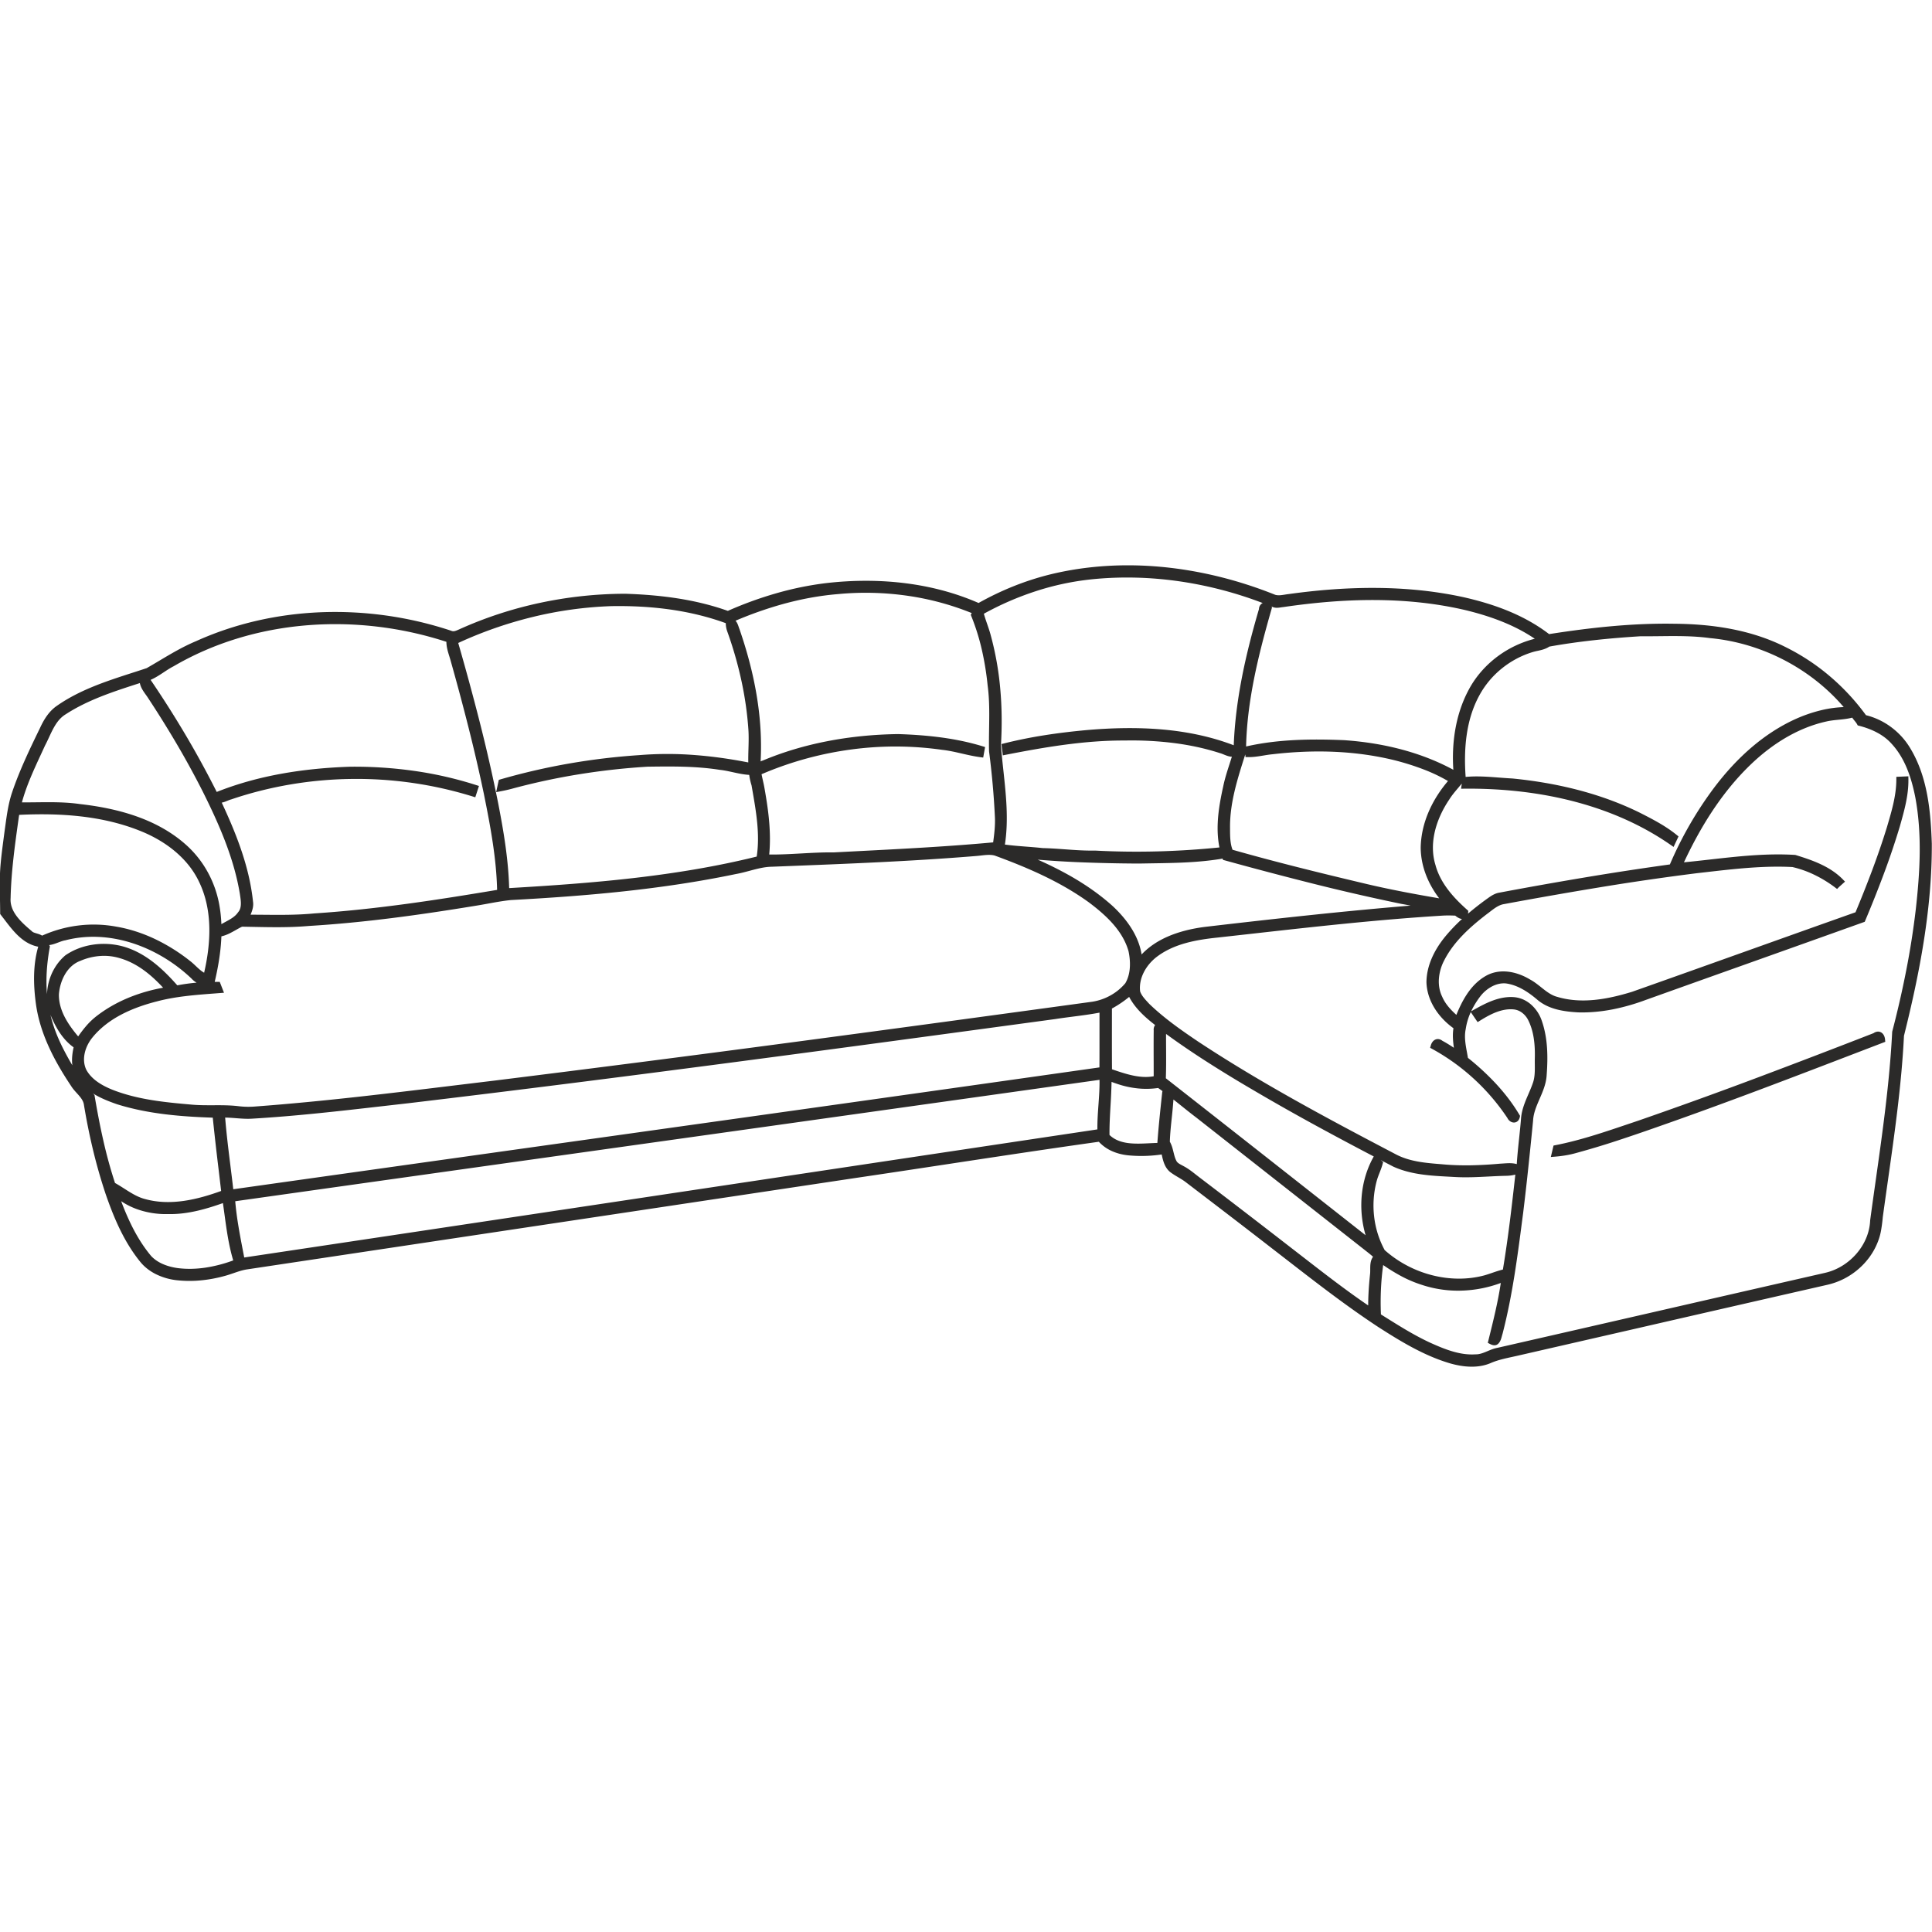 <svg xmlns="http://www.w3.org/2000/svg" xml:space="preserve" width="300" height="300" style="shape-rendering:geometricPrecision;text-rendering:geometricPrecision;image-rendering:optimizeQuality;fill-rule:evenodd;clip-rule:evenodd"><path d="M163.069 89.197c5.617-1.369 11.417-1.703 17.154-1.183 6.098.554 12.124 2.074 17.779 4.342.455.144.983.06 1.505-.023.208-.034.416-.067.615-.088 4.471-.621 9.008-.984 13.539-.953 4.545.031 9.079.459 13.526 1.424 2.404.539 4.798 1.238 7.078 2.183 2.226.924 4.35 2.085 6.278 3.565 3.182-.497 6.381-.924 9.588-1.214 3.285-.297 6.585-.452 9.888-.394 2.941.021 5.911.254 8.806.813 2.91.563 5.753 1.458 8.423 2.802a33.6 33.6 0 0 1 6.915 4.557 35 35 0 0 1 5.584 6.025 11 11 0 0 1 3.898 1.847 11.3 11.3 0 0 1 3.033 3.376c1.329 2.228 2.111 4.668 2.58 7.181.466 2.491.625 5.056.713 7.552v.016c.019 5.058-.456 10.088-1.24 15.073-.783 4.976-1.871 9.892-3.083 14.743-.377 7.557-1.44 15.042-2.501 22.519-.269 1.899-.539 3.797-.788 5.632a25 25 0 0 1-.26 2.016 9.2 9.2 0 0 1-.584 2.008c-.652 1.604-1.72 3.019-3.042 4.131a11.14 11.14 0 0 1-4.637 2.335 21879 21879 0 0 0-29.337 6.714l-18.992 4.351-.7.154c-1.103.24-2.209.481-3.233.911-1.015.454-2.101.623-3.19.605-1.071-.016-2.144-.214-3.15-.495l-.006-.002c-2.033-.594-3.956-1.445-5.806-2.427-1.836-.973-3.613-2.084-5.361-3.205l-.005-.003c-4.948-3.253-9.617-6.873-14.28-10.488l-2.758-2.134c-3.667-2.846-7.412-5.708-11.157-8.57l-1.716-1.312c-.374-.289-.782-.532-1.187-.773-.432-.257-.865-.515-1.261-.819l-.02-.015c-.849-.718-1.078-1.742-1.29-2.71q-1.096.162-2.207.212c-.894.04-1.786.024-2.665-.049-.992-.066-1.99-.29-2.896-.705a6.2 6.2 0 0 1-1.993-1.43c-7.777 1.093-15.65 2.287-23.52 3.481-4.77.724-9.54 1.448-14.413 2.166l-94.394 14.18c-.688.112-1.372.347-2.055.581-.426.146-.852.292-1.325.421-1.283.355-2.598.6-3.916.71a18.3 18.3 0 0 1-3.781-.064l-.008-.003a9.7 9.7 0 0 1-3.085-.951c-.882-.454-1.682-1.062-2.32-1.839-1.291-1.582-2.333-3.321-3.214-5.14-.879-1.813-1.598-3.699-2.244-5.583v-.006a83 83 0 0 1-1.932-6.793 97 97 0 0 1-1.389-6.92l-.002-.008c-.1-.678-.594-1.224-1.089-1.77-.323-.356-.646-.714-.9-1.128-1.269-1.896-2.46-3.888-3.417-5.982-.967-2.111-1.696-4.324-2.029-6.644-.22-1.584-.347-3.214-.29-4.834.051-1.409.241-2.81.632-4.162-2.379-.443-3.895-2.438-5.27-4.247l-.639-.829c0-2.169-.125-4.725.002-6.844.099-1.555.303-3.114.506-4.67.095-.731.192-1.455.295-2.186.24-1.752.482-3.511 1.056-5.206.586-1.736 1.28-3.43 2.026-5.101.752-1.684 1.541-3.31 2.328-4.931.292-.633.63-1.263 1.046-1.841.426-.592.931-1.126 1.547-1.548 3.572-2.498 7.708-3.832 11.794-5.151q1.07-.343 2.147-.7c.722-.414 1.308-.763 1.896-1.112 1.866-1.112 3.738-2.226 5.767-3.076 6.084-2.75 12.676-4.217 19.328-4.49a57.2 57.2 0 0 1 20.278 2.864l.053.02a.78.78 0 0 0 .488.041c.204-.042.436-.143.656-.242a62 62 0 0 1 12.559-4.133 64 64 0 0 1 13.288-1.424h.016c2.717.088 5.45.301 8.149.725 2.641.416 5.247 1.034 7.768 1.934a58 58 0 0 1 7.513-2.731 50 50 0 0 1 7.638-1.568c4.188-.49 8.476-.516 12.681.039 3.816.503 7.563 1.486 11.101 3.035a46 46 0 0 1 5.342-2.566 43.5 43.5 0 0 1 5.775-1.869M7.636 146.75l.116.203-.032.177c-.319 1.752-.509 3.543-.506 5.325q.002.966.084 1.93a8.5 8.5 0 0 1 .247-1.771c.405-1.637 1.293-3.156 2.592-4.26l.041-.031c1.223-.836 2.627-1.368 4.083-1.608a11.5 11.5 0 0 1 4.553.172c1.731.433 3.277 1.253 4.677 2.286 1.383 1.02 2.624 2.25 3.759 3.516l.282.314a29 29 0 0 1 2.778-.396l.22-.02a3.3 3.3 0 0 1-.802-.644c-2.665-2.531-5.974-4.528-9.523-5.603-3.253-.985-6.705-1.196-10.043-.334l-.044.01c-.34.056-.701.192-1.061.329-.464.175-.928.351-1.421.405m.197 10.831.039.143c.382 1.605.978 3.138 1.694 4.618a42 42 0 0 0 1.668 3.075 6 6 0 0 1-.049-.701c-.008-.708.097-1.416.246-2.089-.818-.579-1.495-1.32-2.063-2.14-.623-.899-1.115-1.894-1.522-2.877zm6.612 12.21.226.249.025.146c.393 2.32.828 4.635 1.351 6.922a72 72 0 0 0 1.811 6.584c.49.271.979.584 1.468.896 1.029.658 2.059 1.316 3.225 1.607l.012.004c2.004.55 4.065.559 6.104.255 1.927-.287 3.84-.858 5.671-1.52l-.416-3.532a413 413 0 0 1-.883-7.852c-2.432-.081-4.873-.221-7.278-.513-2.572-.311-5.121-.798-7.604-1.575l-.016-.006c-1.17-.407-2.395-.883-3.498-1.543zm10.881-16.418c-.845-.917-1.756-1.787-2.746-2.534-1.207-.911-2.534-1.644-3.998-2.059l-.01-.004a8.4 8.4 0 0 0-3.007-.332 9.4 9.4 0 0 0-3.066.747l-.025.01c-.95.35-1.696 1.029-2.239 1.864-.638.982-.998 2.18-1.087 3.325-.025 1.334.381 2.576 1.005 3.731.542 1.002 1.25 1.941 1.985 2.814.359-.514.734-1.02 1.14-1.497a11 11 0 0 1 1.877-1.782c1.635-1.241 3.451-2.216 5.362-2.95a26.5 26.5 0 0 1 4.809-1.333m8.014-.909.782.003.659 1.686-1.504.116c-3.023.231-6.061.463-8.975 1.244h-.006c-1.856.478-3.724 1.12-5.435 2.017-1.693.887-3.234 2.028-4.459 3.512l-.002.004c-.613.731-1.08 1.643-1.265 2.589-.161.822-.108 1.67.248 2.441.403.761 1.008 1.376 1.708 1.881.726.523 1.559.932 2.386 1.265 1.952.767 3.987 1.253 6.051 1.592 2.064.338 4.19.534 6.299.717 1.104.097 2.194.093 3.283.09 1.324-.005 2.65-.01 3.964.152a12.7 12.7 0 0 0 2.627.039h.005c10.466-.779 20.904-2.052 31.336-3.323l5.774-.699a5305 5305 0 0 0 46.42-5.974c15.411-2.046 30.89-4.151 46.382-6.27a8.5 8.5 0 0 0 2.855-.997 8.2 8.2 0 0 0 2.27-1.878c.386-.663.595-1.408.675-2.175.098-.929.008-1.897-.183-2.801-.454-1.599-1.331-2.995-2.418-4.234-1.108-1.262-2.437-2.367-3.768-3.364-2.212-1.597-4.581-2.94-7.035-4.117-2.452-1.176-5.003-2.193-7.57-3.133-.655-.171-1.381-.088-2.098-.006q-.351.042-.697.073c-9.985.823-20.038 1.214-30.09 1.605l-1.74.068c-1.142.02-2.273.323-3.403.625-.706.19-1.413.379-2.136.506-5.753 1.201-11.563 2.056-17.396 2.687-5.827.631-11.686 1.042-17.539 1.355-1.192.121-2.371.335-3.55.549a79 79 0 0 1-2.116.367c-4.288.7-8.574 1.35-12.843 1.885-4.284.537-8.591.965-12.924 1.224-2.929.259-5.887.198-8.838.137l-1.482-.029c-.332.156-.654.339-.975.521-.705.399-1.411.799-2.24.983q-.024.645-.078 1.289c-.163 1.949-.516 3.885-.959 5.778m1.037-8.959c.221-.131.445-.252.668-.373.732-.397 1.467-.796 1.908-1.453l.037-.048c.58-.668.423-1.708.286-2.621l-.026-.178c-.458-2.802-1.272-5.523-2.287-8.177-1.023-2.677-2.244-5.272-3.513-7.811a135 135 0 0 0-3.975-7.268 162 162 0 0 0-4.383-7.04l-.01-.016a10 10 0 0 0-.426-.625c-.401-.562-.808-1.131-.94-1.828l-.181.059c-3.919 1.265-7.895 2.551-11.342 4.794l-.012.008c-1.273.775-1.926 2.18-2.567 3.557-.2.431-.4.861-.621 1.278l-.617 1.338c-1.132 2.443-2.276 4.911-2.972 7.491.749.005 1.502-.004 2.254-.012 2.245-.025 4.495-.05 6.733.272 2.866.323 5.784.874 8.544 1.823 2.777.955 5.4 2.314 7.659 4.251a16 16 0 0 1 3.562 4.317 16.6 16.6 0 0 1 1.909 5.327c.174.976.274 1.956.312 2.935M2.976 126.531q-.066.395-.116.795l-.002.008c-.282 2.004-.562 4.015-.783 6.043-.221 2.02-.382 4.038-.428 6.049v.028c-.08 1.056.328 1.986.943 2.81.652.874 1.535 1.64 2.341 2.318l.054.053c.111.128.398.215.674.298.323.095.639.191.879.353a19.6 19.6 0 0 1 5.602-1.569 19.3 19.3 0 0 1 5.882.166c2.044.344 4.019.987 5.889 1.856a28.4 28.4 0 0 1 5.601 3.479c.322.246.613.52.903.794.408.384.816.769 1.282 1.032.519-2.254.847-4.613.808-6.939-.043-2.505-.513-4.978-1.628-7.244l-.002-.006c-.842-1.751-2.07-3.256-3.53-4.516-1.637-1.413-3.565-2.518-5.563-3.314-2.951-1.187-6.049-1.886-9.2-2.25-3.165-.366-6.379-.397-9.545-.247zm251.457 47.471a773 773 0 0 0 18.341-6.627 1592 1592 0 0 0 18.16-6.95 1.24 1.24 0 0 1 .596-.233.97.97 0 0 1 .516.091c.146.071.272.179.374.314.157.207.258.488.288.799l.036.377-4.11 1.576c-10.38 3.984-20.763 7.969-31.313 11.656a314 314 0 0 1-6.215 2.12 129 129 0 0 1-6.294 1.895q-.812.232-1.649.374t-1.67.208l-.682.054.422-1.775.316-.062c3.797-.743 7.484-1.992 11.16-3.236zm-26.849-53.362c1.747-.164 3.471-.031 5.193.102.7.053 1.402.108 2.05.14l.025.001c3.395.335 6.789.901 10.104 1.761 3.319.862 6.559 2.019 9.643 3.537l.005.002c.978.497 1.963 1 2.937 1.562.971.561 1.916 1.175 2.795 1.889l.303.245-.768 1.63-.482-.334c-4.378-3.035-9.264-5.169-14.374-6.564-5.702-1.556-11.688-2.196-17.565-2.145l-.578.005.114-.794-.544.648c-.511.602-1.022 1.204-1.424 1.86l-.012.017c-1.051 1.567-1.885 3.363-2.27 5.224-.333 1.609-.332 3.268.154 4.863l.006.017c.371 1.393 1.056 2.65 1.913 3.793.869 1.16 1.919 2.207 3.001 3.167l.182.163-.015.24-.023.202a47 47 0 0 1 3.195-2.479c.234-.167.482-.332.757-.472.289-.148.596-.263.927-.313a659 659 0 0 1 13.337-2.371 468 468 0 0 1 13.13-2.007 57.7 57.7 0 0 1 6.874-11.925c1.738-2.304 3.711-4.472 5.921-6.346 1.996-1.69 4.188-3.145 6.583-4.246a22.7 22.7 0 0 1 4.219-1.455 17.7 17.7 0 0 1 3.395-.459c-2.488-2.906-5.537-5.319-8.911-7.124-3.653-1.954-7.688-3.198-11.808-3.585l-.023-.002c-2.59-.359-5.217-.33-7.842-.301-.993.011-1.988.022-2.981.013-2.384.148-4.773.341-7.157.604-2.353.26-4.689.585-6.995 1-.572.387-1.199.526-1.823.663a10 10 0 0 0-.749.184l-.004.002c-1.756.53-3.4 1.412-4.82 2.566a13.9 13.9 0 0 0-3.469 4.167c-1.048 1.917-1.657 4.006-1.965 6.154-.307 2.143-.316 4.349-.161 6.501m-128.311-3.384a54 54 0 0 1 8.627-.011c2.786.209 5.558.609 8.293 1.146-.013-.711.007-1.423.028-2.135.028-.996.056-1.994-.012-2.985a53 53 0 0 0-1.081-7.564 60 60 0 0 0-2.201-7.662 4 4 0 0 1-.174-.656 4 4 0 0 1-.057-.624c-2.801-1.023-5.709-1.707-8.657-2.124-3.016-.425-6.076-.573-9.108-.521a60.2 60.2 0 0 0-12.275 1.698 63.4 63.4 0 0 0-11.502 4.022 404 404 0 0 1 3.306 12.156 251 251 0 0 1 2.892 12.704c.438 2.25.849 4.517 1.161 6.81.288 2.117.491 4.248.549 6.393 6.417-.372 12.857-.817 19.264-1.554 6.453-.742 12.866-1.781 19.175-3.341.526-3.439-.088-6.962-.687-10.4l-.114-.654a10.4 10.4 0 0 1-.363-1.63c-.878-.052-1.709-.234-2.539-.416-.686-.15-1.374-.301-2.045-.369l-.027-.004c-1.846-.29-3.708-.424-5.575-.479-1.871-.055-3.747-.03-5.618-.004-3.589.22-7.166.617-10.709 1.194a103 103 0 0 0-10.389 2.245q-.397.105-.828.201-.433.096-.829.171l-.732.14c.134-.637.267-1.274.41-1.908l.282-.082a101 101 0 0 1 10.633-2.453 103 103 0 0 1 10.902-1.304m19.165.843c3.201-1.342 6.543-2.324 9.949-2.991 3.635-.712 7.351-1.067 11.054-1.12h.022c2.194.07 4.402.219 6.589.509 2.194.292 4.368.728 6.489 1.375l.423.13-.294 1.632-.469-.063c-.969-.128-1.898-.342-2.826-.555-1.024-.236-2.05-.472-3.084-.582l-.017-.003a51.3 51.3 0 0 0-13.926-.073 53.2 53.2 0 0 0-13.624 3.663l-.472.198c.059.306.128.611.198.917.099.442.2.885.274 1.337.311 1.76.587 3.544.729 5.337.128 1.624.149 3.255-.01 4.88 1.637.017 3.288-.074 4.937-.165 1.688-.093 3.377-.186 5.093-.165l3.565-.184c7.073-.362 14.145-.724 21.178-1.372.174-1.284.33-2.575.276-3.852a124 124 0 0 0-.909-10.248l-.004-.052c-.029-1.175-.01-2.352.008-3.529.036-2.241.071-4.484-.228-6.693l-.002-.018a45 45 0 0 0-.885-5.462 34.5 34.5 0 0 0-1.643-5.265l-.09-.222.152-.264a42.6 42.6 0 0 0-9.789-2.661 45.5 45.5 0 0 0-10.958-.289l-.006.001c-2.927.239-5.812.784-8.63 1.565a59 59 0 0 0-7.301 2.573c.249.244.384.634.512 1.007.036.11.073.217.107.295l.011.033c1.136 3.289 2.051 6.677 2.632 10.112.581 3.431.83 6.915.638 10.402q.131-.083.331-.138m50.237-4.727c3.906-.341 7.906-.446 11.86-.094 3.773.335 7.495 1.087 11.041 2.447.132-3.458.574-6.885 1.22-10.272.701-3.67 1.644-7.298 2.695-10.871a1.1 1.1 0 0 1 .296-.735 1 1 0 0 1 .286-.208 60.7 60.7 0 0 0-12.541-3.313c-4.667-.705-9.413-.848-14.105-.361a42.2 42.2 0 0 0-8.633 1.849 46.3 46.3 0 0 0-8.021 3.487c.145.527.325 1.047.504 1.567.196.57.394 1.141.544 1.701a47.4 47.4 0 0 1 1.485 8.241c.277 2.967.299 5.956.118 8.919.101 1.312.241 2.612.381 3.914.413 3.822.827 7.663.236 11.501 1.091.149 2.212.236 3.333.323.84.065 1.681.13 2.531.224 1.177.027 2.314.109 3.447.191 1.557.113 3.114.226 4.647.195h.035c3.254.174 6.511.213 9.76.126a131 131 0 0 0 9.56-.613c-.264-1.3-.325-2.625-.258-3.95.095-1.876.449-3.749.849-5.549.247-1.198.619-2.344.988-3.489l.352-1.101c-.409.005-.859-.178-1.297-.357a4 4 0 0 0-.566-.203l-.04-.012c-2.359-.758-4.798-1.265-7.268-1.571a53 53 0 0 0-7.459-.371h-.01c-3.09-.014-6.17.239-9.234.643-3.054.403-6.118.962-9.169 1.558l-.524.102-.216-1.751.428-.108a72 72 0 0 1 6.337-1.276c2.129-.334 4.27-.587 6.408-.783m118.936-1.936c-.721.187-1.44.259-2.158.329-.651.065-1.304.13-1.927.284l-.01.001c-2.124.478-4.144 1.309-6.03 2.39-2.08 1.192-3.996 2.688-5.714 4.349-2.308 2.23-4.306 4.742-6.057 7.422-1.598 2.446-2.992 5.038-4.231 7.687 1.364-.13 2.707-.282 4.049-.433 4.376-.493 8.76-.987 13.185-.716l.058.004.058.018c1.285.396 2.607.829 3.846 1.407 1.269.593 2.46 1.339 3.453 2.349l.361.369-.928.835-.304.306-.346-.258a19.3 19.3 0 0 0-3.255-1.975 16.2 16.2 0 0 0-3.336-1.17c-4.479-.232-8.975.284-13.449.798l-1.36.155a400 400 0 0 0-15 2.177 732 732 0 0 0-14.937 2.618l-.019.004c-.802.116-1.493.646-2.167 1.164-.154.12-.31.24-.496.376-1.317 1.011-2.616 2.09-3.771 3.286-1.144 1.186-2.15 2.492-2.896 3.964a7.3 7.3 0 0 0-.806 2.947c-.042.917.115 1.834.527 2.665l.01.023c.276.637.675 1.209 1.139 1.737.323.367.678.712 1.044 1.042.438-1.076.949-2.16 1.597-3.146.798-1.214 1.801-2.275 3.124-2.987l.003-.002c1.012-.532 2.111-.689 3.196-.584 1.226.12 2.434.575 3.474 1.198.657.348 1.217.794 1.776 1.239.774.617 1.547 1.233 2.473 1.478l.015.003c1.893.57 3.855.663 5.806.471 1.968-.193 3.933-.676 5.811-1.252 5.87-2.074 12.011-4.267 18.146-6.457 5.415-1.933 10.839-3.87 16.558-5.894a190 190 0 0 0 2.554-6.435c.831-2.22 1.61-4.465 2.312-6.739l.066-.224c.693-2.349 1.395-4.733 1.406-7.16l.003-.474 1.866-.079.006.514c.028 2.437-.629 4.772-1.274 7.063l-.051.182a119 119 0 0 1-2.494 7.392 187 187 0 0 1-2.878 7.237l-.085.202-.207.074c-5.742 2.056-11.994 4.284-18.256 6.515-4.936 1.758-9.885 3.522-15.536 5.543a33 33 0 0 1-5.143 1.468c-1.757.341-3.55.515-5.351.466h-.014c-1.09-.062-2.231-.177-3.321-.464-1.117-.294-2.178-.77-3.075-1.556-.708-.597-1.47-1.162-2.284-1.606-.796-.434-1.645-.753-2.543-.872-.714-.063-1.414.103-2.052.419a5.6 5.6 0 0 0-1.888 1.559 12.8 12.8 0 0 0-1.445 2.353l.371-.209c.942-.53 1.931-1.068 2.976-1.455 1.074-.396 2.197-.63 3.37-.53l.004.002c.981.092 1.854.513 2.566 1.129a5.85 5.85 0 0 1 1.673 2.506c.476 1.359.721 2.77.82 4.191.097 1.409.053 2.829-.05 4.22-.065 1.358-.582 2.549-1.098 3.738-.476 1.098-.953 2.197-1.014 3.37l-.002.023a860 860 0 0 1-.729 7.183 443 443 0 0 1-.816 7.176l-.101.763c-.781 6.021-1.565 12.064-3.093 17.961l-.009.033a5 5 0 0 0-.089.31c-.069.262-.145.546-.272.789-.294.566-.747.892-1.574.462l-.347-.181.146-.59c.716-2.883 1.434-5.779 1.873-8.708a19.1 19.1 0 0 1-5.732 1.175 17.9 17.9 0 0 1-6.502-.872 19 19 0 0 1-3.469-1.493 29 29 0 0 1-2.562-1.592 41 41 0 0 0-.342 3.678 44 44 0 0 0-.007 3.989l.642.401c2.29 1.436 4.586 2.875 7.044 4.007 1.119.503 2.273.997 3.448 1.339 1.154.338 2.339.532 3.547.451h.041c.62.011 1.226-.243 1.832-.497.485-.202.972-.407 1.518-.509 8.116-1.851 16.845-3.853 25.569-5.853 8.225-1.886 16.419-3.765 25.305-5.792 1.898-.424 3.633-1.513 4.907-2.992 1.238-1.435 2.034-3.236 2.114-5.146l.004-.047c.274-2.028.553-3.994.83-5.958 1.093-7.731 2.188-15.469 2.586-23.257l.002-.049.014-.051a154 154 0 0 0 2.151-9.399 126 126 0 0 0 1.495-9.516c.327-2.912.578-5.846.611-8.759.033-2.912-.151-5.821-.688-8.695-.296-1.491-.691-2.995-1.268-4.402-.572-1.394-1.326-2.701-2.345-3.819l-.007-.007c-.651-.748-1.441-1.335-2.303-1.795-.879-.47-1.835-.812-2.799-1.061l-.213-.054-.102-.191a3.7 3.7 0 0 0-.38-.524c-.13-.161-.261-.323-.374-.492m-59.23 45.723-.031.069a9.7 9.7 0 0 0-.757 2.586l-.006.031c-.241 1.173-.015 2.394.209 3.604l.146.816a40 40 0 0 1 4.322 3.985c1.384 1.493 2.632 3.109 3.672 4.858l.097.164-.038.188c-.059.282-.179.488-.334.627a.86.86 0 0 1-.558.218 1 1 0 0 1-.514-.136 1.3 1.3 0 0 1-.522-.57 33.3 33.3 0 0 0-5.176-6.054 33 33 0 0 0-6.472-4.653l-.349-.192.11-.381a1.6 1.6 0 0 1 .301-.589 1.07 1.07 0 0 1 .456-.326.96.96 0 0 1 .604-.019q.225.065.442.234c.624.33 1.203.702 1.774 1.078-.135-1-.23-2.01-.065-3.035-1.163-.837-2.199-1.904-2.949-3.131-.736-1.204-1.2-2.566-1.244-4.021v-.019c.015-1.252.305-2.459.78-3.591.538-1.284 1.312-2.476 2.186-3.533a27 27 0 0 1 2.559-2.673 1.3 1.3 0 0 1-.421-.105 2.6 2.6 0 0 1-.63-.408 21 21 0 0 0-.958-.029q-.549-.004-1.123.032c-9.998.619-19.969 1.737-29.938 2.855l-4.943.551c-1.626.17-3.283.407-4.86.843-1.559.431-3.048 1.061-4.362 2.02-.917.663-1.71 1.567-2.213 2.593-.44.899-.657 1.893-.537 2.898.21.628.714 1.174 1.199 1.7l.205.223c1.152 1.113 2.393 2.135 3.679 3.104 1.288.971 2.633 1.893 3.981 2.801 4.88 3.218 9.916 6.21 15.032 9.079 5.145 2.886 10.321 5.621 15.496 8.332l.007.003c1.085.593 2.265.943 3.48 1.168 1.225.227 2.512.33 3.772.429l.008.002c1.49.142 2.985.186 4.478.163a63 63 0 0 0 4.495-.249l.567-.035c.693-.049 1.401-.1 2.085.098.084-1.345.225-2.678.366-4.01.109-1.036.219-2.074.303-3.144v-.006c.118-1.343.632-2.534 1.145-3.724.243-.563.487-1.127.678-1.689l.004-.009c.325-.895.315-1.89.305-2.876-.003-.329-.006-.66.002-.985.026-1.004-.005-2.03-.156-3.033-.146-.983-.409-1.941-.846-2.829l-.004-.006a3.24 3.24 0 0 0-.97-1.191 2.56 2.56 0 0 0-1.286-.518c-.918-.092-1.814.087-2.673.407-.882.329-1.737.814-2.541 1.315l-.406.252zm-30.94-62.979.076.149-.054.187c-1.04 3.625-2.027 7.295-2.757 10.998-.677 3.437-1.135 6.905-1.213 10.396l.189-.041c2.459-.546 4.959-.832 7.465-.955 2.498-.123 5.009-.086 7.498.015h.014c3.233.22 6.473.734 9.601 1.621 2.567.728 5.061 1.708 7.415 2.982-.138-2.07-.057-4.176.297-6.229.375-2.167 1.054-4.277 2.102-6.222 1.133-2.123 2.774-3.942 4.719-5.333a16.4 16.4 0 0 1 5.528-2.562c-1.465-.996-3.039-1.816-4.675-2.498-1.993-.832-4.073-1.463-6.158-1.964-4.614-1.072-9.323-1.532-14.041-1.551-4.724-.02-9.469.402-14.144 1.089l-.034.004a5 5 0 0 0-.347.045c-.452.068-.911.137-1.4-.098zm-4.075 22.966-.036.114c-1.17 3.663-2.367 7.41-2.331 11.257l.001.275c.006 1.074.011 2.184.389 3.159 3.297.937 6.61 1.817 9.93 2.659 3.377.857 6.797 1.684 10.228 2.5 2.087.505 4.198.953 6.321 1.365 1.872.364 3.743.698 5.61 1.017a15 15 0 0 1-1.722-2.852c-.714-1.562-1.136-3.253-1.151-5.001v-.011c.032-1.944.486-3.831 1.243-5.591.742-1.725 1.779-3.334 2.996-4.761a26 26 0 0 0-3.721-1.776 40 40 0 0 0-4.52-1.434c-2.992-.741-6.048-1.161-9.12-1.312-3.313-.164-6.652-.015-9.951.374h-.012c-.445.043-.901.119-1.356.194-.758.125-1.518.251-2.313.241l-.447-.006zm25.663 23.475c-.462-.091-.921-.18-1.355-.253l-.018-.003a335 335 0 0 1-13.809-3.162 617 617 0 0 1-13.686-3.612l-.253-.069-.07-.197c-3.673.624-7.398.68-11.11.735l-1.906.032a259 259 0 0 1-9.506-.216c-2.064-.09-4.124-.215-6.178-.39a57 57 0 0 1 4.626 2.287c2.486 1.38 4.847 2.979 6.974 4.888l.008.006c1.316 1.221 2.542 2.662 3.4 4.275.542 1.021.939 2.113 1.121 3.266 1.128-1.194 2.498-2.084 3.985-2.743 1.83-.81 3.836-1.274 5.775-1.529l.008-.002c5.574-.65 11.169-1.288 16.825-1.879a703 703 0 0 1 15.169-1.434M26.922 103.475c-.51.265-.994.584-1.477.903-.661.436-1.322.872-2.059 1.191a162 162 0 0 1 5.375 8.457 147 147 0 0 1 4.892 8.946c3.222-1.282 6.572-2.193 9.979-2.815 3.551-.648 7.163-.984 10.754-1.101h.012a66 66 0 0 1 10.058.668 58.6 58.6 0 0 1 9.442 2.168l.475.153-.57 1.756-.468-.145a61 61 0 0 0-18.777-2.701c-6.328.08-12.646 1.137-18.649 3.174l-.034.01c-.166.043-.35.119-.535.195-.297.122-.597.245-.909.299 1.068 2.287 2.081 4.628 2.916 7.037.934 2.694 1.639 5.46 1.938 8.309.123.755-.109 1.414-.373 2.051l1.882.014c2.667.025 5.337.05 7.982-.206l.015-.002c4.839-.317 9.653-.847 14.447-1.497 4.652-.631 9.306-1.379 13.953-2.158-.054-2.413-.305-4.821-.66-7.22-.378-2.563-.872-5.087-1.377-7.594a256 256 0 0 0-2.39-10.35 387 387 0 0 0-2.746-10.27l-.002-.009c-.064-.249-.154-.535-.242-.819-.228-.73-.457-1.465-.458-2.258-7.015-2.285-14.544-3.181-21.917-2.544-7.173.619-14.198 2.691-20.454 6.347zm186.285 91.669-.223-.19a24 24 0 0 0-.692-.561l-26.542-20.865c-.792-.598-1.585-1.235-2.377-1.87l-1.159-.927a76 76 0 0 1-.254 2.757c-.134 1.269-.267 2.541-.308 3.798.3.525.437 1.078.573 1.632.113.458.226.919.431 1.309l.014.028c.135.301.501.494.856.68l.335.182c.68.367 1.261.823 1.841 1.279l.571.443a1871 1871 0 0 1 14.081 10.819l2.095 1.621c3.286 2.546 6.573 5.093 10.003 7.429q.001-.957.052-1.909c.048-.948.129-1.896.225-2.843l.002-.022c.036-.248.037-.52.037-.793.002-.69.003-1.389.439-1.997m-32.632-25.67a37 37 0 0 0-.742-.532 12.8 12.8 0 0 1-3.154.066 14.6 14.6 0 0 1-3.394-.77 11 11 0 0 1-.673-.241l-.01-.004a89 89 0 0 1-.158 3.651c-.088 1.536-.176 3.073-.162 4.592 1.574 1.517 3.984 1.398 6.215 1.287.41-.02.815-.04 1.218-.051.084-1.157.188-2.331.302-3.513.132-1.369.27-2.666.409-3.952l.059-.553zm-9.842-1.799-50.731 7.123c-27.826 3.903-55.652 7.809-83.475 11.73.219 2.631.723 5.24 1.224 7.841l.172.895c21.521-3.225 44.053-6.611 66.55-9.993 21.653-3.253 43.258-6.501 65.93-9.898-.016-1.292.075-2.56.166-3.828.092-1.288.185-2.577.164-3.839zm1.927-11.071-.002 2.494c-.003 2.312-.005 4.625.01 6.938l.037.013c2.083.712 4.295 1.469 6.44 1.071l-.004-2.119c-.006-1.666-.012-3.332.006-4.997a1.2 1.2 0 0 1 .209-.823l.01-.013c-.769-.595-1.527-1.229-2.211-1.93-.71-.729-1.34-1.531-1.819-2.438q-.569.466-1.181.887-.725.5-1.495.917m-8.802 1.637c-16.687 2.263-33.376 4.527-50.161 6.734-16.8 2.208-33.554 4.342-50.216 6.326l-4.205.479c-6.684.765-13.371 1.531-20.111 1.925-.853.057-1.682-.008-2.51-.073-.568-.044-1.136-.089-1.693-.093.203 2.527.519 5.063.834 7.598.144 1.157.288 2.315.427 3.529 18.755-2.646 37.514-5.277 56.272-7.907 26.077-3.656 52.155-7.313 78.226-11.013.01-1.857.009-3.713.008-5.569l.001-2.934c-1.358.259-2.736.438-4.114.615-.915.119-1.833.237-2.749.381zm17.207 2.309c-.004.767.001 1.535.005 2.302.008 1.528.017 3.058-.039 4.581 5.881 4.609 11.177 8.768 16.085 12.627l14.933 11.748a16.7 16.7 0 0 1-.655-5.297c.088-2.3.66-4.579 1.75-6.618l.171-.32a562 562 0 0 1-8.249-4.393 353 353 0 0 1-11.107-6.29 201 201 0 0 1-6.952-4.272c-2.014-1.3-4-2.65-5.942-4.068m33.323 19.583.387.306-.086.317c-.129.476-.299.907-.467 1.338-.172.439-.345.881-.46 1.333l-.002.004a14.8 14.8 0 0 0-.377 5.541 14.3 14.3 0 0 0 1.631 5.145 17.7 17.7 0 0 0 7.366 3.898c2.656.678 5.461.732 8.115.023.398-.113.804-.252 1.211-.391.544-.186 1.088-.372 1.663-.512.42-2.524.773-5.041 1.091-7.551.294-2.325.569-4.749.84-7.189l-.327.07a6 6 0 0 1-1.108.114c-.894.017-1.82.065-2.744.111-1.694.086-3.389.171-5.096.08l-.932-.051c-2.947-.154-5.965-.312-8.726-1.559zM23.455 195.015c.475.514 1.059.908 1.697 1.205.763.354 1.603.571 2.432.687 1.438.186 2.899.141 4.344-.073a21.8 21.8 0 0 0 4.286-1.117c-.702-2.347-1.032-4.765-1.359-7.176-.076-.562-.154-1.124-.241-1.725-1.271.449-2.564.863-3.875 1.17-1.522.357-3.078.571-4.665.534a13.3 13.3 0 0 1-4.81-.764 11.2 11.2 0 0 1-2.45-1.238 40 40 0 0 0 1.572 3.679c.844 1.714 1.841 3.346 3.069 4.818" style="fill:#2b2a29;fill-rule:nonzero"/></svg>